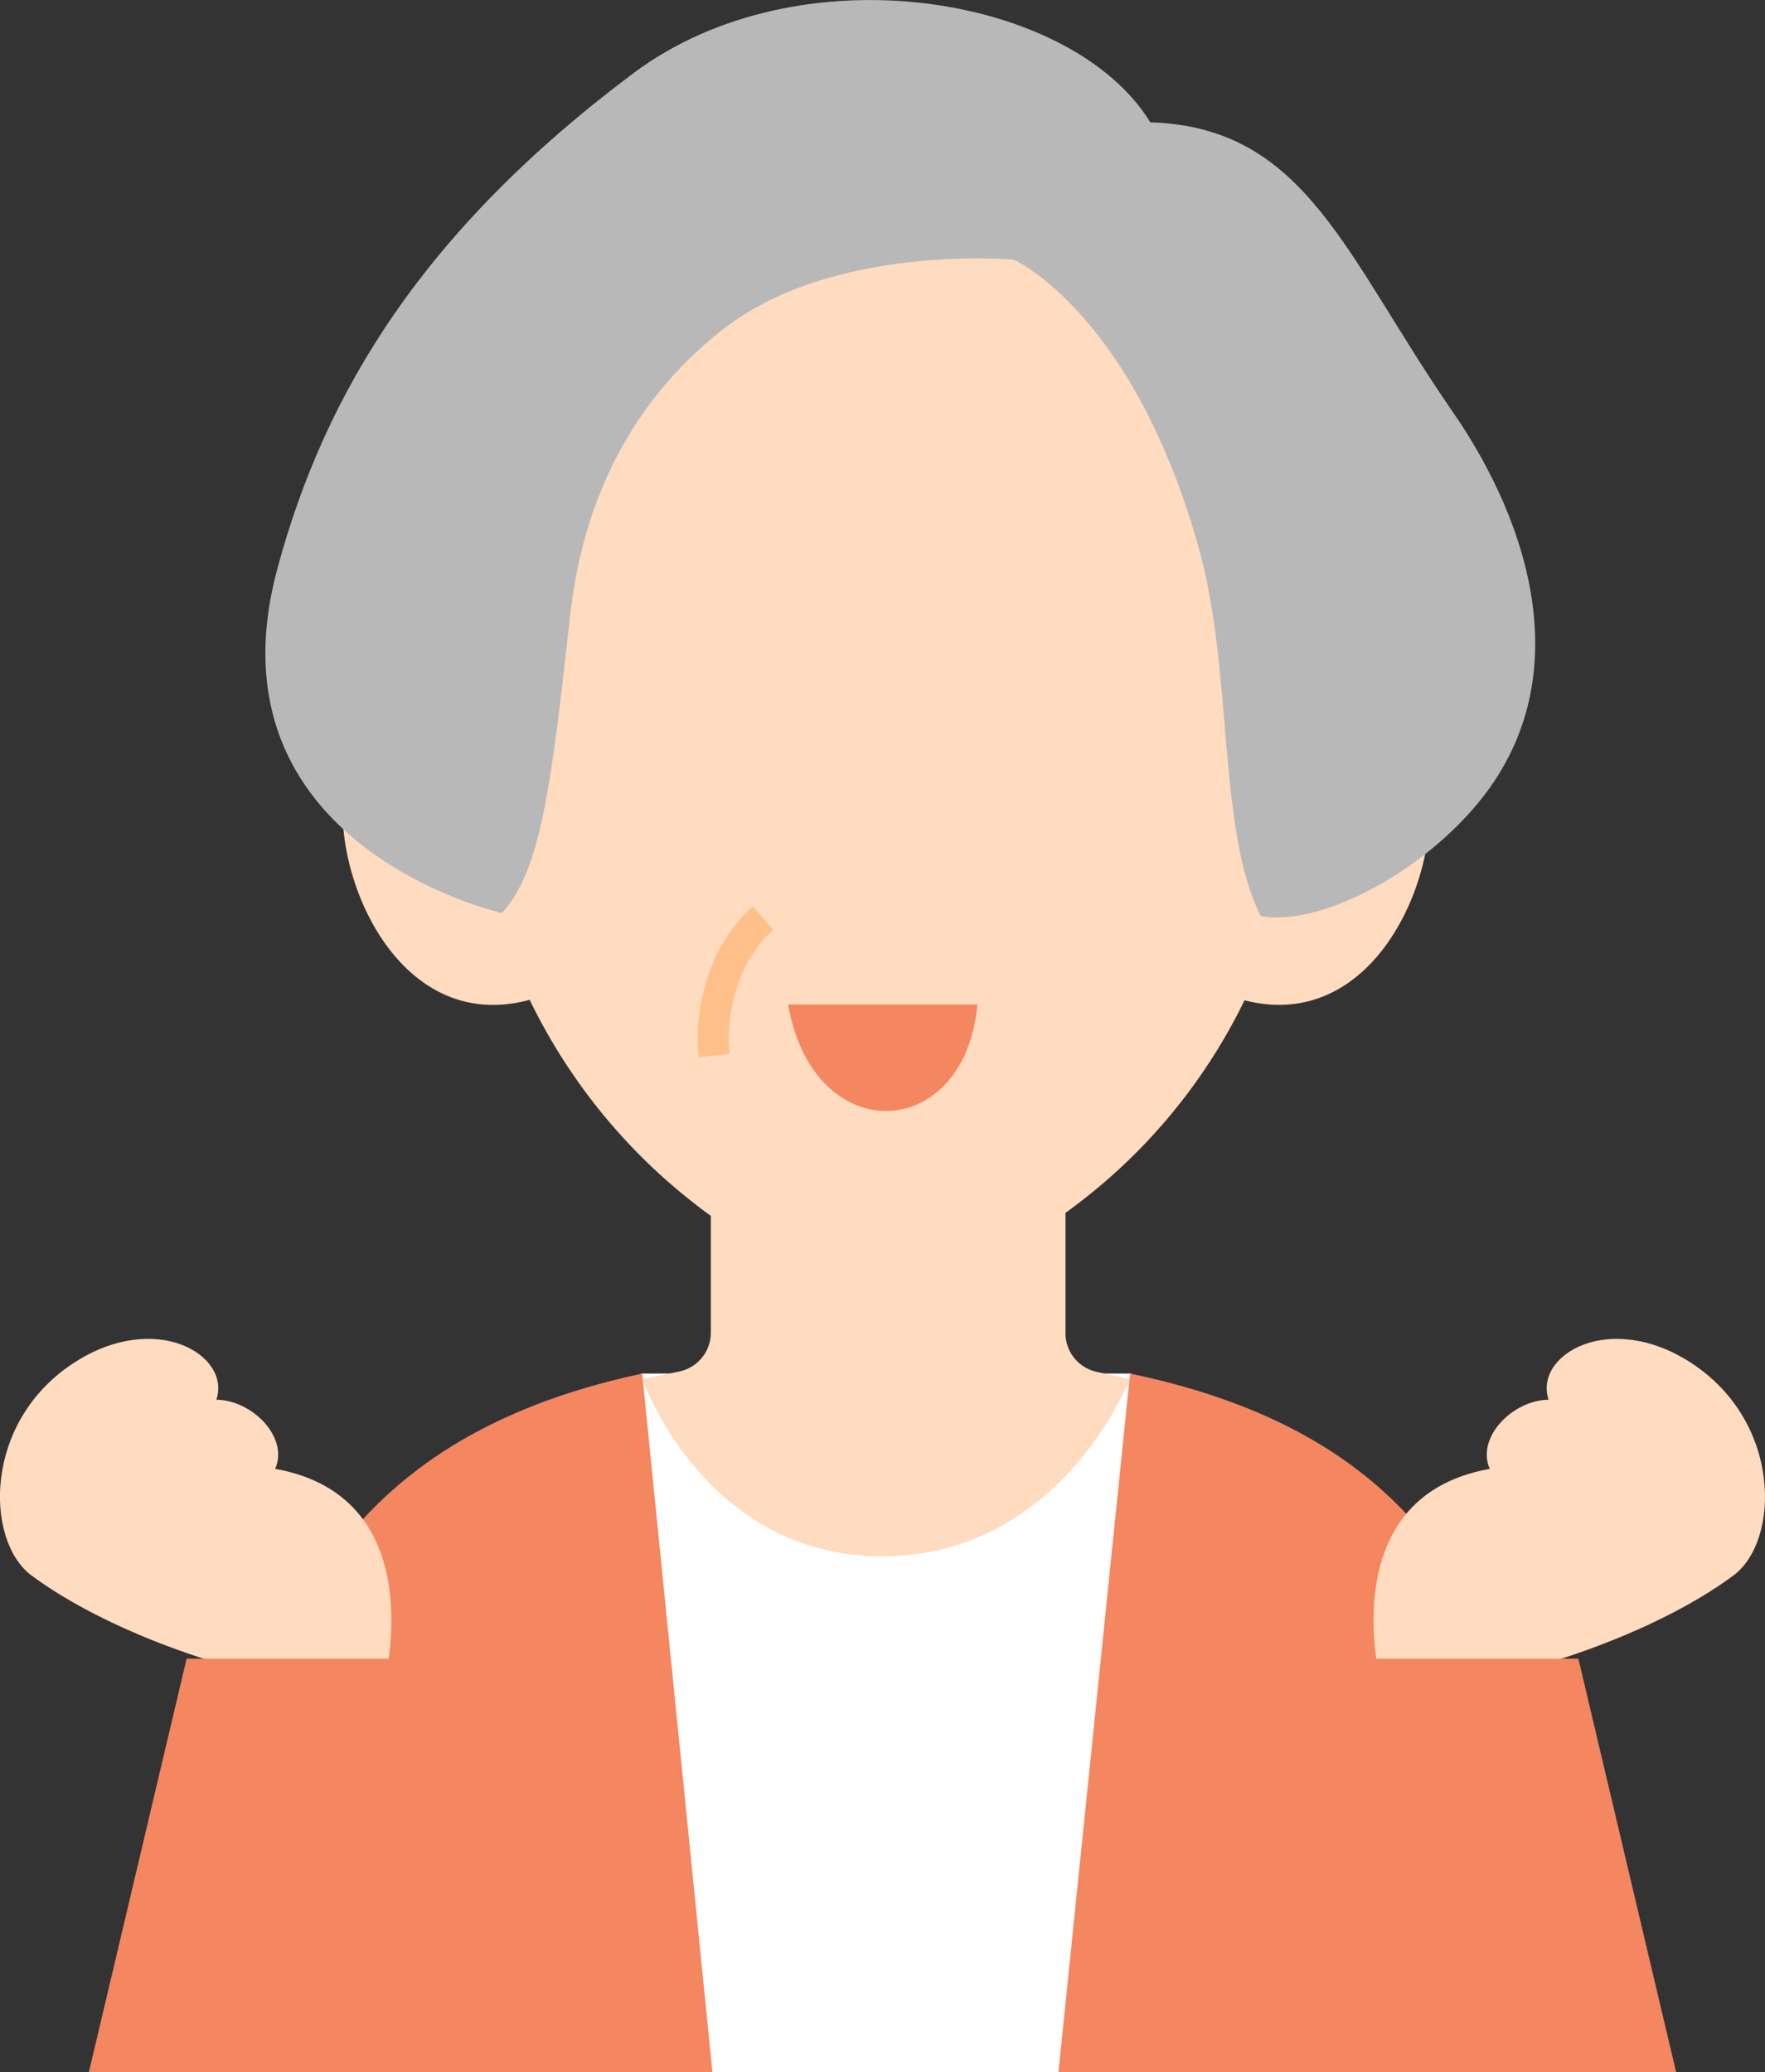 <svg xmlns="http://www.w3.org/2000/svg" width="142.7" height="167.558" viewBox="0 0 142.7 167.558"><rect x="0" y="0" width="142.7" height="167.558" fill="#333333" stroke="none"/><g transform="translate(-297.693 -1866.948)"><g transform="translate(399 -103.558)"><g transform="translate(-101.307 1970.506)"><rect width="39.674" height="56.502" transform="translate(51.808 111.056)" fill="#fff"/><path d="M1293.962,833.125h-39.744c0-27.217,3.8-50.078,34.065-56.5Zm27.972,0H1361.2c0-27.217-2.52-50.079-33.474-56.5Z" transform="translate(-1236.36 -665.567)" fill="#f48660"/><path d="M1351.3,714.431c-3.592-2.954-7.1.406-8.712,2.4.008-.406.026-.81.022-1.219-.218-27.423-14.974-42.16-33.443-42.16s-33.444,15.087-33.444,42.16c0,.529.021,1.053.041,1.577-1.1-1.621-4.668-6.1-8.731-2.762-4.894,4.026.3,24.159,13.3,20.656l-.011-.046a46.6,46.6,0,0,0,14.666,17.508v9.444a3.2,3.2,0,0,1-2.534,3.137l-2.99.626h0v0s4.954,14.318,19.4,14.318,19.993-14.318,19.993-14.318v0h0l-2.7-.6a3.2,3.2,0,0,1-2.495-3.128v-9.721a45.858,45.858,0,0,0,14.477-17.186C1351.035,738.428,1356.176,718.441,1351.3,714.431Z" transform="translate(-1237.519 -654.239)" fill="#ffdbbf"/><g transform="translate(21.457)"><path d="M1354.231,685.266c-8.7-12.578-11.828-23.007-24.446-23.4-6.309-10.315-28.371-14.018-41.795-3.967-16.955,12.694-24.939,25.784-28.783,40.065-6.035,22.418,18.16,27.834,18.16,27.834,3.132-3.438,3.962-10.056,5.5-23.966,1.183-10.711,5.915-18.148,12.331-23.2,8.893-7,23.55-5.66,23.55-5.66s9.666,4.3,14.983,23.4c2.76,9.917,1.479,22.71,4.977,29.665,4.486.879,12.573-3.14,17.5-9.038C1364.483,707.084,1360.541,694.389,1354.231,685.266Z" transform="translate(-1258.241 -651.977)" fill="#b8b8b8"/></g><g transform="translate(0 108.248)"><path d="M1236.8,792.616c-3.75-2.789-3.949-12.407,3.45-17.2,6.59-4.272,12.711-.616,11.5,2.993,2.883.027,5.886,3.042,4.754,5.591,12.942,2.306,8.749,17.619,8.749,17.619l-5.883-.193C1252.674,800.481,1242.8,797.077,1236.8,792.616Z" transform="translate(-1234.258 -773.485)" fill="#ffdbbf"/><path d="M1250.191,802.395l-7.907,33.445h24.285l3.389-33.445Z" transform="translate(-1235.103 -776.53)" fill="#f48660"/></g><g transform="translate(107.846 108.248)"><path d="M1388.183,792.616c3.75-2.789,3.948-12.407-3.451-17.2-6.589-4.272-12.711-.616-11.5,2.993-2.881.027-5.885,3.042-4.754,5.591-12.941,2.306-8.749,17.619-8.749,17.619l5.883-.193C1372.313,800.481,1382.185,797.077,1388.183,792.616Z" transform="translate(-1355.875 -773.485)" fill="#ffdbbf"/><path d="M1375.265,802.395l7.906,33.445h-24.285l-3.389-33.445Z" transform="translate(-1355.498 -776.53)" fill="#f48660"/></g><g transform="translate(56.407 73.296)"><path d="M1297.713,746.336c-.42-3.787.772-9.023,4.386-12.185l1.644,1.878c-2.919,2.555-3.885,6.991-3.547,10.03Z" transform="translate(-1297.633 -734.152)" fill="#ffbf89"/><path d="M1305.807,743.01h15.3C1320.085,754.229,1307.847,754.739,1305.807,743.01Z" transform="translate(-1298.494 -735.085)" fill="#f48660"/></g></g></g></g></svg>